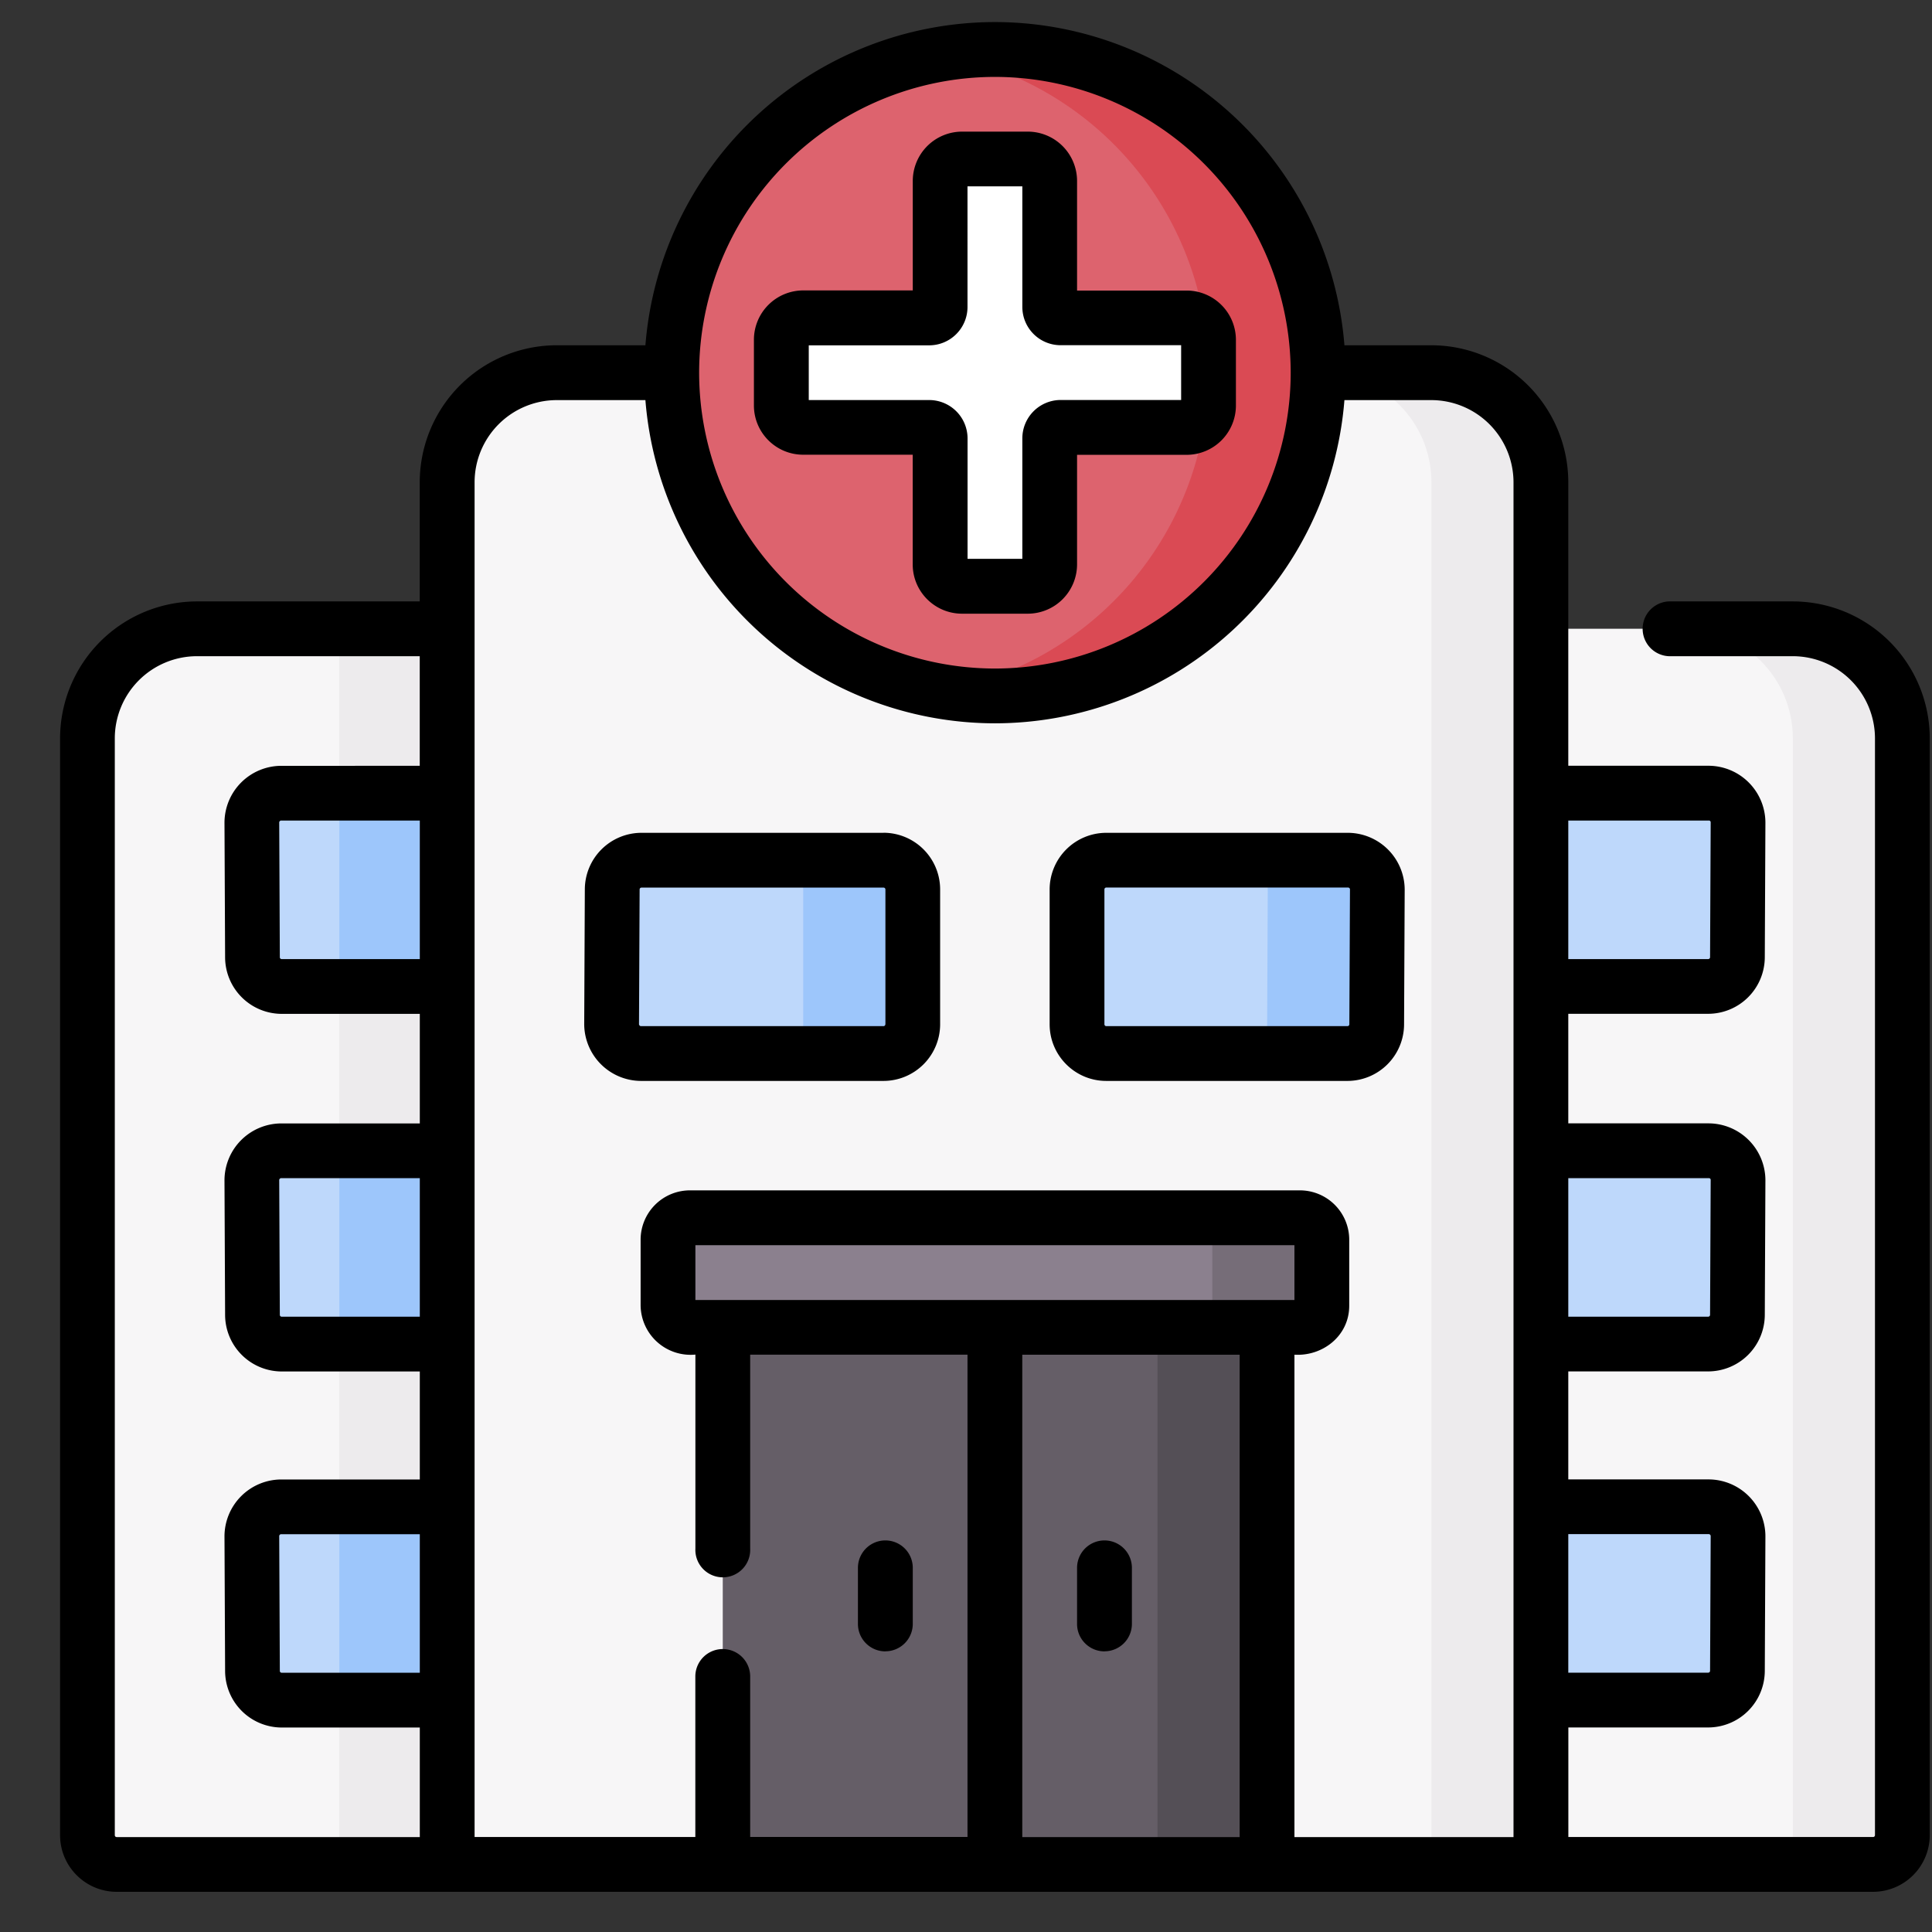 <svg width="31" height="31" viewBox="0 0 31 31" fill="none" xmlns="http://www.w3.org/2000/svg">
    <rect x="0" y="0" width="31" height="31" fill="#333333" stroke="none"/>
    <g clip-path="url(#ivq9anl8ja)">
        <path d="M1.872 29.915h5.33V10.089h-4.04c-.972 0-1.759.787-1.759 1.758v17.6c0 .258.21.468.47.468z" fill="#F7F6F7"/>
        <path d="M5.444 10.09h1.758v19.825H5.444V10.089z" fill="#EDEBED"/>
        <path d="M7.203 12.726H4.509c-.26 0-.47.211-.469.47l.01 2.165c.001.258.21.466.469.466h2.684v-3.1zM7.203 18.464H4.509c-.26 0-.47.212-.469.471l.01 2.164c.001.258.21.467.469.467h2.684v-3.102z" fill="#BED8FB"/>
        <path d="M5.445 12.726h1.758v3.101H5.445v-3.1zM5.445 18.464h1.758v3.102H5.445v-3.102z" fill="#9DC6FB"/>
        <path d="M7.203 24.177H4.509c-.26 0-.47.21-.469.47l.01 2.165c.001.258.21.466.469.466h2.684v-3.101z" fill="#BED8FB"/>
        <path d="M5.445 24.177h1.758v3.101H5.445v-3.101z" fill="#9DC6FB"/>
        <path d="M24.725 29.915h-4.394l-4.367-.879-4.367.879H7.175V7.737c0-.97.787-1.758 1.758-1.758h14.034c.971 0 1.758.787 1.758 1.758v22.178z" fill="#F7F6F7"/>
        <path d="M22.968 5.98H21.21c.97 0 1.758.787 1.758 1.757v22.178h1.758V7.737c0-.97-.787-1.758-1.758-1.758z" fill="#EDEBED"/>
        <path d="M15.964 11.165a5.185 5.185 0 1 0 0-10.37 5.185 5.185 0 0 0 0 10.37z" fill="#DD636E"/>
        <path d="M15.964.794c-.3 0-.593.026-.879.075a5.194 5.194 0 0 1 4.307 5.11 5.194 5.194 0 0 1-4.307 5.111 5.191 5.191 0 0 0 6.064-5.11A5.191 5.191 0 0 0 15.964.793z" fill="#DA4A54"/>
        <path d="M19.04 5.1h-2.021a.176.176 0 0 1-.176-.175V2.903a.352.352 0 0 0-.352-.351h-1.054a.351.351 0 0 0-.352.351v2.022a.176.176 0 0 1-.176.176h-2.021a.352.352 0 0 0-.352.351v1.055c0 .194.158.351.352.351h2.021c.097 0 .176.08.176.176v2.022c0 .194.157.351.351.351h1.055a.352.352 0 0 0 .352-.351V7.034c0-.097.079-.176.176-.176h2.021a.352.352 0 0 0 .352-.351V5.452a.352.352 0 0 0-.352-.351z" fill="#fff"/>
        <path d="M11.597 21.297h8.733v8.618h-8.733v-8.618z" fill="#655E67"/>
        <path d="M18.573 21.297h1.758v8.618h-1.758v-8.618z" fill="#544F56"/>
        <path d="M14.177 16.903h-3.895a.469.469 0 0 1-.469-.47l.01-2.165a.469.469 0 0 1 .469-.466h3.885c.258 0 .468.21.468.469v2.163c0 .26-.21.47-.468.47z" fill="#BED8FB"/>
        <path d="M14.177 13.802h-1.758c.259 0 .469.21.469.469v2.163c0 .26-.21.47-.47.47h1.759c.259 0 .469-.21.469-.47V14.27a.469.469 0 0 0-.47-.468z" fill="#9DC6FB"/>
        <path d="M17.751 13.802h3.88c.26 0 .47.21.469.47l-.01 2.164a.469.469 0 0 1-.468.467H17.75a.469.469 0 0 1-.469-.469V14.27c0-.258.21-.468.469-.468z" fill="#BED8FB"/>
        <path d="M21.63 13.802h-1.757c.26 0 .47.21.469.47l-.01 2.164a.469.469 0 0 1-.469.467h1.758a.469.469 0 0 0 .469-.466l.01-2.164a.469.469 0 0 0-.47-.471z" fill="#9DC6FB"/>
        <path d="M30.056 29.915h-5.33V10.089h4.041c.97 0 1.758.787 1.758 1.758v17.6c0 .258-.21.468-.469.468z" fill="#F7F6F7"/>
        <path d="M28.767 10.09h-1.758c.97 0 1.758.786 1.758 1.757v17.6c0 .258-.21.468-.47.468h1.759c.258 0 .468-.21.468-.469V11.847c0-.97-.787-1.758-1.757-1.758z" fill="#EDEBED"/>
        <path d="M24.726 12.726h2.693c.26 0 .47.211.47.47l-.01 2.165a.469.469 0 0 1-.47.466h-2.683M24.726 18.464h2.693c.26 0 .47.212.47.471l-.01 2.164a.469.469 0 0 1-.47.467h-2.683v-3.102zM24.726 24.177h2.693c.26 0 .47.21.47.47l-.01 2.165a.469.469 0 0 1-.47.466h-2.683v-3.101z" fill="#BED8FB"/>
        <path d="M20.857 19.54H11.07a.351.351 0 0 0-.351.351v1.055c0 .194.157.351.351.351h9.788a.352.352 0 0 0 .352-.351V19.89a.351.351 0 0 0-.352-.351z" fill="#8B808E"/>
        <path d="M20.858 19.54h-1.757c.194 0 .351.157.351.351v1.055a.351.351 0 0 1-.351.351h1.757a.352.352 0 0 0 .352-.351V19.89a.352.352 0 0 0-.352-.351z" fill="#766D78"/>
        <path d="M28.767 9.65h-1.991a.44.44 0 0 0 0 .879h1.99a1.32 1.32 0 0 1 1.319 1.318v17.6a.03.03 0 0 1-.03.029h-4.89v-1.758h2.244a.91.91 0 0 0 .908-.904l.01-2.164a.914.914 0 0 0-.908-.912h-2.255v-1.733h2.245a.91.91 0 0 0 .908-.904l.01-2.164a.915.915 0 0 0-.908-.912h-2.255v-1.758h2.245a.91.91 0 0 0 .908-.904l.01-2.164a.915.915 0 0 0-.908-.912h-2.255v-4.55a2.2 2.2 0 0 0-2.197-2.197h-1.395A5.632 5.632 0 0 0 15.964.354a5.632 5.632 0 0 0-5.608 5.186H8.933a2.2 2.2 0 0 0-2.198 2.197V9.65H3.161a2.2 2.2 0 0 0-2.197 2.197v17.6c0 .5.407.908.908.908h28.184a.91.91 0 0 0 .908-.909V11.847a2.2 2.2 0 0 0-2.197-2.197zm-3.603 3.516h2.255a.028.028 0 0 1 .03.03l-.01 2.163a.03.03 0 0 1-.03.03h-2.245v-2.223zm0 5.738h2.255a.028.028 0 0 1 .03.03l-.01 2.163a.03.03 0 0 1-.03.03h-2.245v-2.223zm0 5.712h2.255c.003 0 .012 0 .02.009a.028.028 0 0 1 .01.02l-.01 2.165a.03.03 0 0 1-.03.029h-2.245v-2.223zM6.735 26.84H4.52a.029.029 0 0 1-.03-.03l-.01-2.163c0-.003 0-.012.01-.021.008-.009.017-.009.02-.009h2.226v2.223zm0-5.713H4.52a.029.029 0 0 1-.03-.029l-.01-2.164c0-.003 0-.012.01-.02.008-.01.017-.01.02-.01h2.226v2.223zm0-5.738H4.52a.029.029 0 0 1-.03-.03l-.01-2.163c0-.003 0-.012.01-.02.008-.01.017-.01.02-.01h2.226v2.223zm0-3.101H4.51a.914.914 0 0 0-.908.912l.01 2.164a.91.91 0 0 0 .908.904h2.216v1.758H4.51a.914.914 0 0 0-.908.912l.01 2.164a.91.91 0 0 0 .908.904h2.216v1.733H4.51a.914.914 0 0 0-.908.912l.01 2.164a.91.91 0 0 0 .908.904h2.216v1.758H1.872a.03.03 0 0 1-.03-.03V11.847a1.32 1.32 0 0 1 1.32-1.318h3.573v1.758zm9.229-11.054A4.751 4.751 0 0 1 20.71 5.98a4.751 4.751 0 0 1-4.746 4.747 4.751 4.751 0 0 1-4.746-4.747 4.751 4.751 0 0 1 4.746-4.746zm3.927 28.243h-3.488v-7.74h3.488v7.74zm-8.733-8.618v-.879h9.612v.879h-9.612zm13.127 8.618H20.77v-7.74c.459.027.882-.308.879-.79V19.89a.792.792 0 0 0-.791-.79H11.07a.792.792 0 0 0-.791.79v1.055a.802.802 0 0 0 .879.79v3.113a.44.44 0 1 0 .879 0v-3.112h3.487v7.739h-3.487V26.9a.44.44 0 0 0-.88 0v2.576H7.615V7.737A1.32 1.32 0 0 1 8.933 6.42h1.423a5.632 5.632 0 0 0 5.608 5.186 5.632 5.632 0 0 0 5.608-5.186h1.395a1.32 1.32 0 0 1 1.318 1.318v21.739zm-9.64-22.178v1.758c0 .436.355.79.792.79h1.054a.792.792 0 0 0 .791-.79V7.298h1.758a.792.792 0 0 0 .791-.791V5.452a.792.792 0 0 0-.791-.79h-1.758V2.902a.792.792 0 0 0-.79-.79h-1.056a.792.792 0 0 0-.79.79v1.758h-1.758a.792.792 0 0 0-.791.791v1.055c0 .436.354.79.79.79h1.758zm-1.67-1.758h1.934c.34 0 .615-.276.615-.615V2.99h.88v1.934c0 .34.275.615.615.615h1.933v.879H17.02a.616.616 0 0 0-.616.615v1.934h-.879V7.034a.616.616 0 0 0-.615-.615h-1.933V5.54zm1.231 20.955a.44.44 0 0 0 .44-.439v-.9a.44.44 0 0 0-.88 0v.9c0 .243.197.44.44.44zm-.03-13.133h-3.884a.91.91 0 0 0-.908.904l-.01 2.164a.915.915 0 0 0 .908.913h3.895a.91.91 0 0 0 .908-.909V14.27a.91.91 0 0 0-.908-.908zm.03 3.072a.03.03 0 0 1-.03.03h-3.894c-.011.001-.03-.018-.029-.03l.01-2.164a.03.03 0 0 1 .03-.029h3.884a.03.03 0 0 1 .03.03v2.163zm3.516 10.061a.44.44 0 0 0 .44-.439v-.9a.44.44 0 1 0-.88 0v.9c0 .243.197.44.44.44zm3.91-13.133H17.75a.91.91 0 0 0-.908.909v2.163c0 .501.407.909.908.909h3.87a.91.91 0 0 0 .909-.904l.01-2.164a.915.915 0 0 0-.909-.913zm.019 3.072a.03.03 0 0 1-.03.03h-3.87a.03.03 0 0 1-.03-.03V14.27a.03.03 0 0 1 .03-.029h3.88c.003 0 .012 0 .021.009.009.008.009.018.009.02l-.01 2.165z" fill="#000"/>
    </g>
    <defs>
        <clipPath id="ivq9anl8ja">
            <path fill="#fff" transform="translate(.964 .354)" d="M0 0h30v30H0z"/>
        </clipPath>
    </defs>
</svg>
